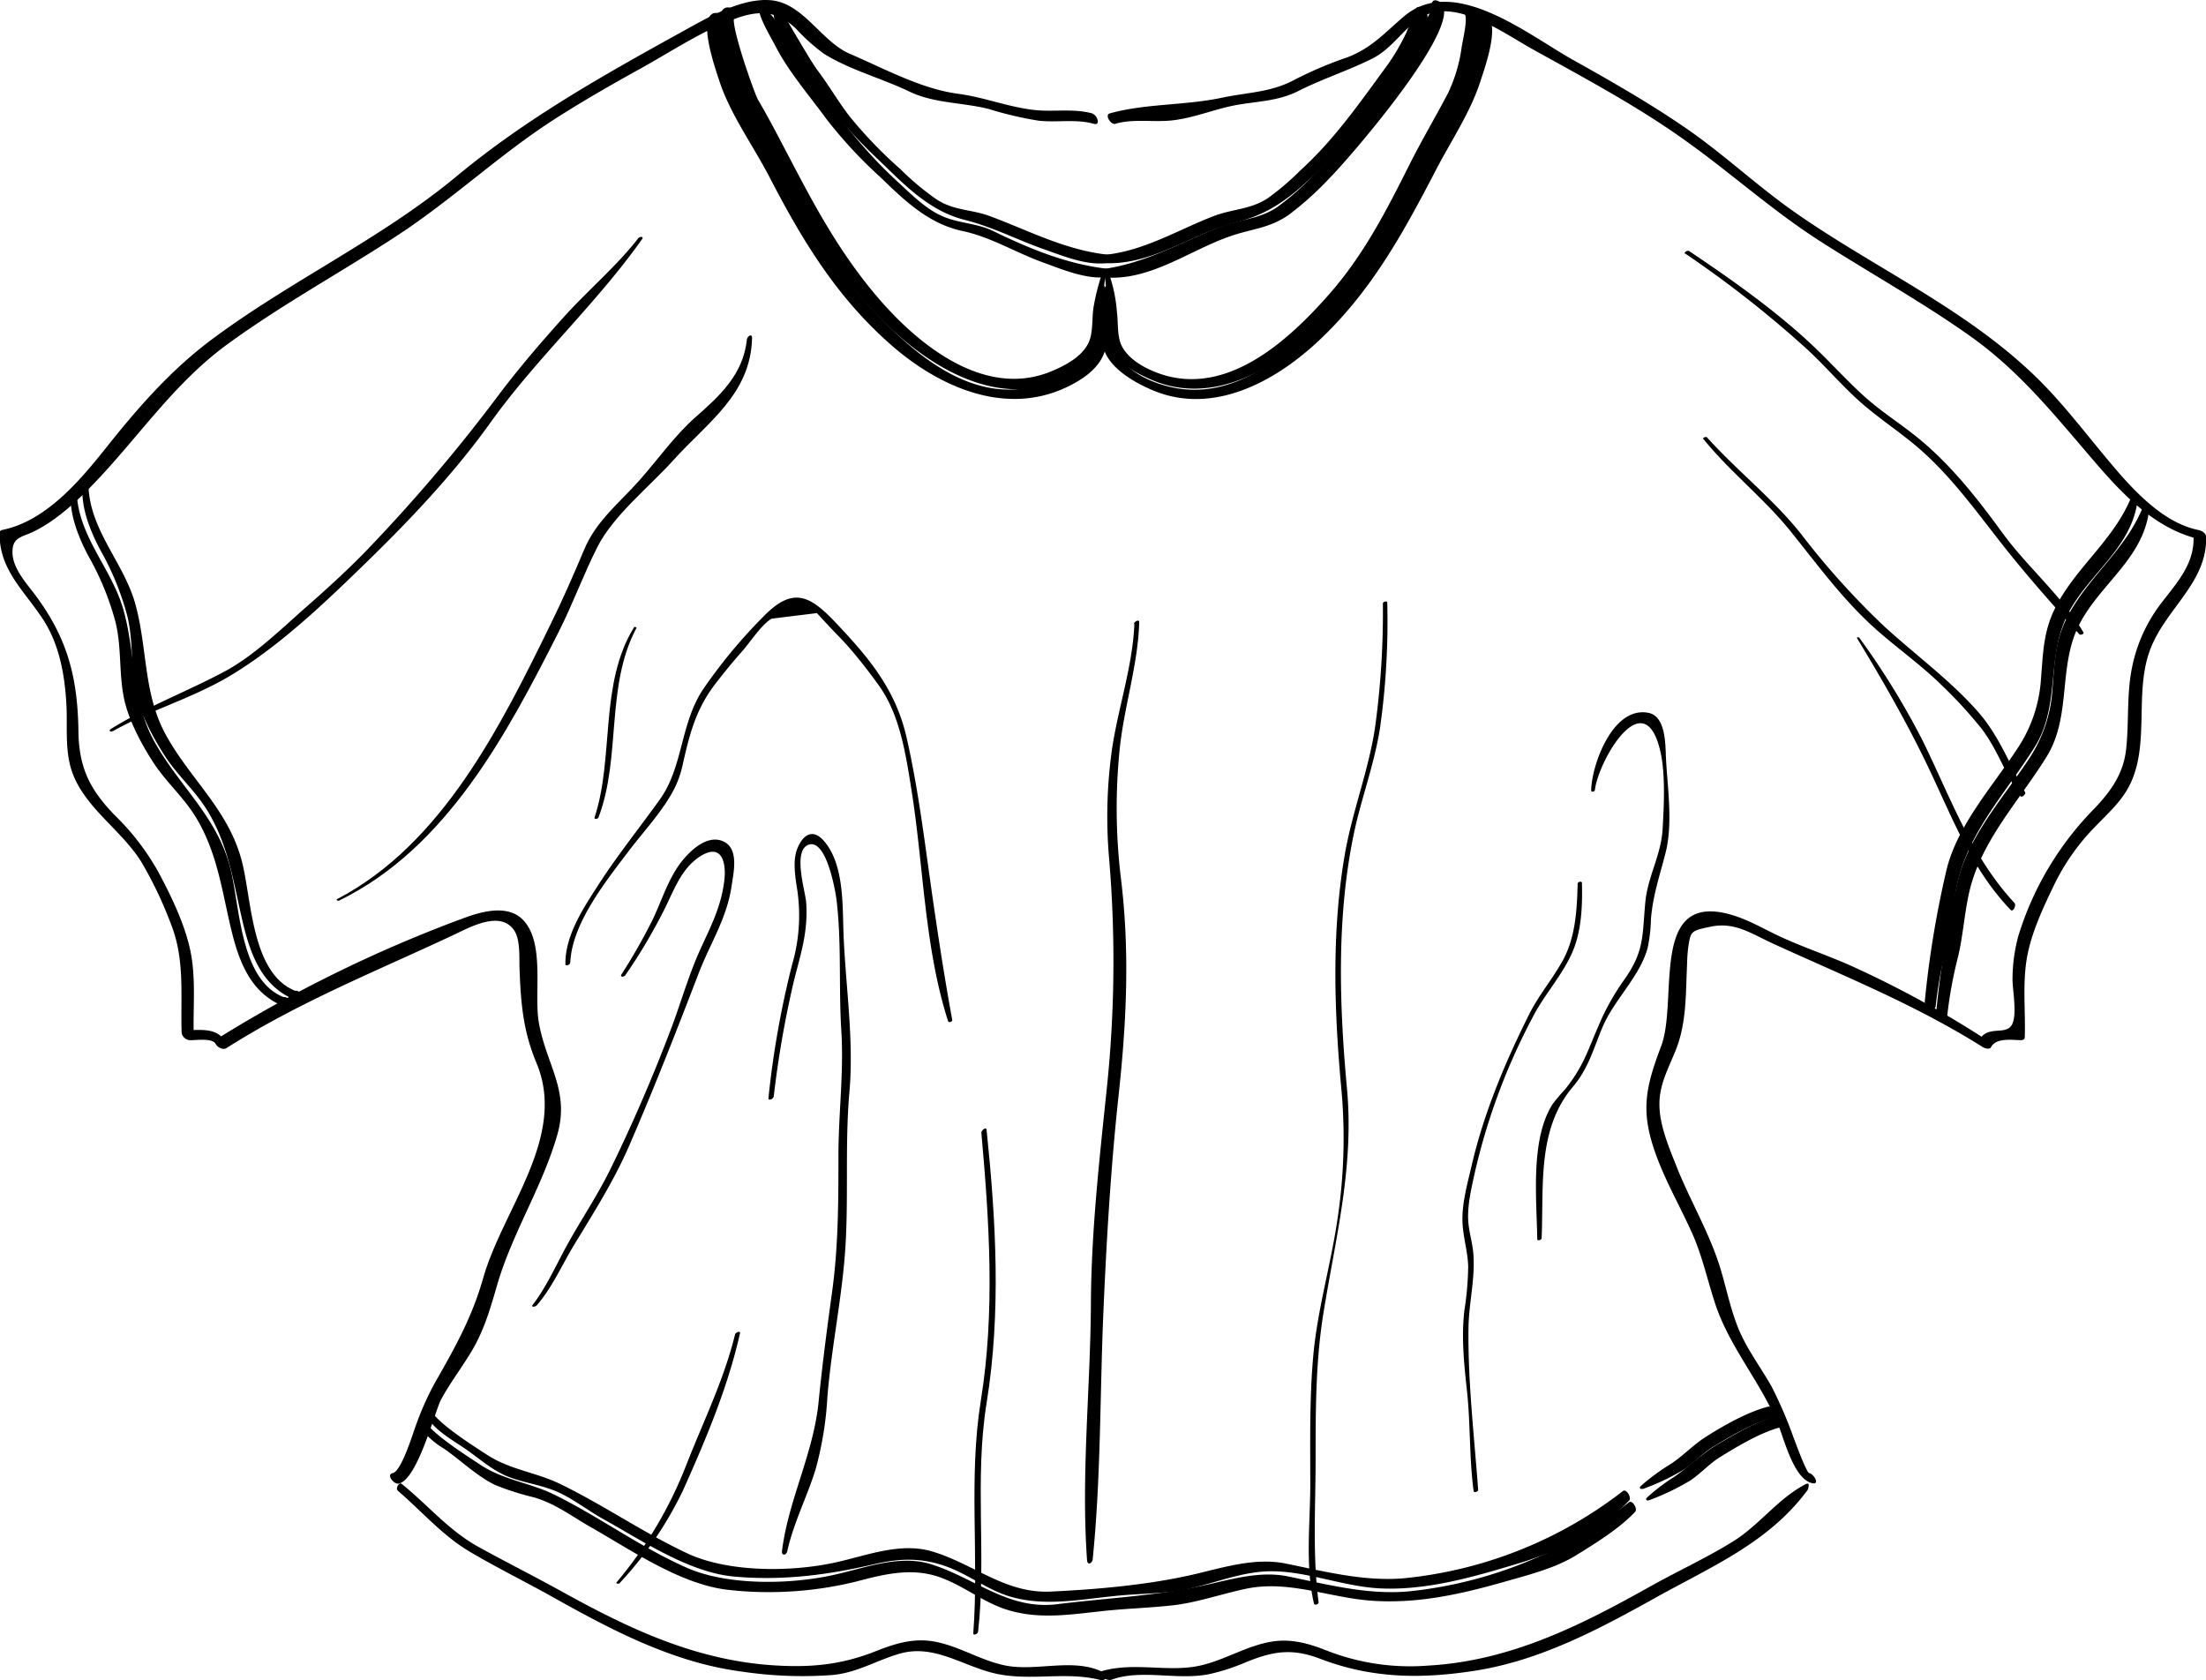 <?xml version="1.0" encoding="UTF-8"?>
<svg xmlns="http://www.w3.org/2000/svg" id="Capa_1" data-name="Capa 1" viewBox="0 0 422 321.47">
  <path d="M258.85,146.51c9.33.68,17.21-5.69,25.88-7.86,8-2,12.48-6.9,18.31-12.49,2.54-2.44,23.22-26.19,16.83-28.54-.26-.1-.68-.18-.89.09l-.1.12c-.61.79.89,2.37,1.68,1.73-.72-.89-1.28-1.06-1.68-.5s-.56,1-.85,1.45a7.33,7.33,0,0,0-.95,1.82,40.38,40.38,0,0,1-4.17,7c-5.14,7-9.73,13.62-16.25,19.56a49.35,49.35,0,0,1-6.2,5.27c-3.35,2.17-6.77,2-10.36,3.41-6.93,2.67-13.37,6.72-21,7.4-.55.05-.87,1.54-.25,1.59Z" transform="translate(-48 -96.2)"></path>
  <path d="M259.24,151.27c-.39,3.26-1,8.23-.17,11.42,1.06,3.94,5.89,6.65,9.32,8.12,11.4,4.89,23.18-1.38,31.56-9.13,10.25-9.49,16.45-20.86,22.76-33,2.86-5.5,6.64-11.11,8.51-17,.82-2.58,4.11-11.52.72-12.9-1.05-.43-2.94.65-1.37,1.42,1,.48-3.29,14.22-3.69,15-2.35,4.46-5,8.87-7.32,13.41-4.48,8.64-8.63,16.94-15,24.39-7.52,8.74-18.4,19.48-31.08,17.53-4.85-.75-11.18-3.44-12.34-8.55a60.36,60.36,0,0,1-.92-11c0-.46-.9,0-.94.34Z" transform="translate(-48 -96.2)"></path>
  <path d="M260,144.93c-8.2-.87-15-4.54-22.6-7.37-3.63-1.36-6.87-1-10.31-3.26a52.58,52.58,0,0,1-6.88-5.77,84.72,84.72,0,0,1-9.7-10.08c-2.21-2.88-4-6-6.2-8.91-1-1.28-6.13-10.08-6.09-10.09,1-.28-.58-2.19-1.55-1.87-2.32.78,2,7.79,2.79,9a102.86,102.86,0,0,0,15.61,19.26c5.34,5,10.13,10.57,17.49,12.43,5.39,1.36,10,3.81,15.24,5.65,3.58,1.25,8.14,3.15,12,2.58.53-.08.88-1.51.24-1.58Z" transform="translate(-48 -96.2)"></path>
  <path d="M259,149.24c9,.9,16.7-5.34,24.79-8,4-1.32,7.21-1.44,10.83-4A61.62,61.62,0,0,0,302.6,130C305.8,126.81,330,99,323,96.35c-.26-.1-.69-.17-.89.09l-.11.14c-.6.79.89,2.39,1.68,1.73-.72-.82-1.28-1-1.66-.41s-.59,1-.89,1.56c-.83.9-1.07,2.42-1.54,3.48-1.27,2.9-3.26,5-4.92,7.67a99.36,99.36,0,0,1-15.5,19.21,50.51,50.51,0,0,1-7,6.11c-3.47,2.27-7.18,2.24-10.87,3.71-7.4,2.93-14,6.83-22.06,8-.53.08-.88,1.52-.25,1.59Z" transform="translate(-48 -96.2)"></path>
  <path d="M260.26,147.66c-7.91-.81-15.21-3.83-22.33-7.29-3-1.45-6.29-1.43-9.33-2.67-3.41-1.39-6.14-4.22-8.81-6.66-6.87-6.3-12-13.13-17.22-20.76-1.8-2.65-3.46-4.66-4.73-7.6a11.72,11.72,0,0,0-3.24-4.51c.59.49,1.75.13,1.16-.73-1.78-2.58-2.84-.53-2.51,1,.4,1.92,2.25,4.94,3.21,6.8,2.45,4.72,6.5,9.44,9.66,13.76a86.49,86.49,0,0,0,10.19,11c4.67,4.5,9.25,9,15.8,10.39,5.48,1.17,10.08,4.08,15.36,6,3.82,1.38,8.47,3.37,12.55,2.8.53-.07.88-1.52.24-1.58Z" transform="translate(-48 -96.2)"></path>
  <path d="M258.37,151.27a50.94,50.94,0,0,1-1,10.23c-1.09,4.36-6.12,6.85-10.11,8.19-13.57,4.55-25.65-6.78-33.92-16-6.9-7.7-11.33-16.48-16.19-25.5-2.34-4.34-4.85-8.67-7.07-13-.6-1.17-4.9-14.43-3.83-14.87,1.57-.64-.77-2-1.83-1.56-2.86,1.27.42,10.56,1.18,12.9,2.16,6.56,6.52,12.43,9.68,18.57,6.22,12,12.83,22.91,23.23,32,9,7.87,21.48,13.53,33.17,8.21,3.28-1.5,6.84-3.81,7.77-7.41.83-3.21.35-8.76-.18-12.07-.08-.46-.93,0-.94.34Z" transform="translate(-48 -96.2)"></path>
  <path d="M259.39,149.49c.65,3.95-.23,8.65.86,12.5,1,3.52,5.19,5.67,8.35,7,11.07,4.56,22.32-1.59,30.36-9.15,9.16-8.6,15.55-19,20.85-30.19,2.73-5.79,6.55-11.26,8.85-17.19,1.06-2.7,4.25-11.75,2.14-14.15-.65-.73-3.53-.81-2.63.48.67.95-.35,5.11-.54,6.3a29.74,29.74,0,0,1-2.59,8.85c-2.4,4.6-5.09,9.11-7.44,13.81-4.44,8.84-8.72,17.21-15.32,24.72-7.75,8.82-19.45,19.59-32.26,15.28-2.94-1-6.45-2.9-7.62-5.79-.69-1.74-.49-4.26-.74-6.1a28.4,28.4,0,0,0-1.34-6.78c-.18-.45-1,0-.93.44Z" transform="translate(-48 -96.2)"></path>
  <path d="M258.54,149.39a42,42,0,0,0-1.35,5.6c-.32,1.95-.08,4.57-.8,6.41-1.13,2.87-4.39,4.63-7.21,5.81-12.64,5.28-25.23-4.78-33.07-13.88-6.94-8.06-11.69-16.61-16.59-26-2.12-4-4.2-8.12-6.49-12-.68-1.13-5.78-15.51-4.44-16.06,1.57-.65-.78-2-1.83-1.57-2.58,1.17,0,8.45.57,10.73,1.7,6.39,5.5,12.2,8.63,18,2.76,5.1,4.94,10.25,8.06,15.17a96.13,96.13,0,0,0,11.69,14.76c7.35,7.76,18.57,15.76,29.91,14.08,4-.6,11.14-3,12.87-7.1s0-9.9,1-14.21c.12-.54-.83-.1-.94.24Z" transform="translate(-48 -96.2)"></path>
  <path d="M353.09,247.42c.54-5.43,9.4-21,12.53-7.49,1,4.37.69,10.43.43,14.89-.29,5-2.84,9.06-3.3,13.93-.62,6.41-.09,9.41-4.2,15.1a45.81,45.81,0,0,0-4.83,8.76c-2.11,4.87-2.82,7.57-6.33,12a33.36,33.36,0,0,0-2.42,2.87c-4.26,6.77-3,18.16-2.9,25.78,0,.4.83.16.84-.18.42-10.14-.89-20.86,6-29,2.93-3.43,3.92-7.28,5.63-11.34,2.24-5.32,7.07-9.59,8.63-15.12a29.32,29.32,0,0,0,.65-5.6c.38-4.61,1.7-8.35,2.8-12.68,1.43-5.64.36-12.42.07-18.18-.12-2.52,0-7.93-3.35-8.59-6.85-1.35-10.91,10.07-10.95,14.91,0,.28.64.2.66-.07Z" transform="translate(-48 -96.2)"></path>
  <path d="M349.8,265.15c-.12,5.12-.41,10.57-3,15.07-2,3.54-4.49,6.44-6.31,10.09-4.6,9.2-8.67,18.89-11,29-.8,3.41-1.86,7.18-1.72,10.71.11,2.86,1,5.53,1.09,8.44a58.4,58.4,0,0,1-.73,8.44c-.6,5.19-.06,10.26.5,15.41.69,6.38.41,12.76,1.27,19.13.06.42.89.12.87-.23-.76-10.23-2-20.88-1.85-31.1.08-4.75,1.3-9.24.93-14.05-.18-2.28-.93-4.41-1-6.7-.09-3.09.74-6.35,1.4-9.37a121.3,121.3,0,0,1,11.11-29.5c2.24-4.25,5.64-7.88,7.52-12.34,1.68-4,1.85-8.83,1.74-13.05,0-.38-.77-.23-.78.08Z" transform="translate(-48 -96.2)"></path>
  <path d="M312.54,211.6a161.1,161.1,0,0,1-1.53,24c-1.27,8.18-4.37,16-5.77,24.16-2.56,14.92-2,30.25-.6,45.25a103,103,0,0,1-.75,24.18c-1.27,8.9-3.87,17.44-4.67,26.43-.73,8.17-.57,16.34-.57,24.53,0,7.45-1,15.51.71,22.83.1.42.93.1.88-.26-1.18-9-.57-18.29-.57-27.37,0-9.28,0-18.64,1.48-27.83,2.36-14.67,5.9-28.05,4.52-43.07-1.48-16.1-2-32.63,1.27-48.55,1.44-6.94,4-13.54,5.07-20.57a145.38,145.38,0,0,0,1.37-23.86c0-.4-.84-.16-.84.18Z" transform="translate(-48 -96.2)"></path>
  <path d="M265,215.54c-.31,8.08-3.13,16.13-4.3,24.14a92.72,92.72,0,0,0-.51,21,233.87,233.87,0,0,1-.5,44.11c-1.41,13.47-2.93,27.11-3,40.66-.08,16.35-1.91,32.86-.74,49.23.08,1.05,1,.62,1.08-.2,1.55-15.33,1.38-30.82,2-46.18.6-14.22,1.42-28.36,2.95-42.52,1.52-14,2.16-27.4.47-41.37a111.6,111.6,0,0,1-.27-24.78c.82-8.16,3.53-16.26,3.75-24.44,0-.58-1-.06-1,.36Z" transform="translate(-48 -96.2)"></path>
  <path d="M235.1,408.43c1.63-14.57-.72-29.23,1.63-43.81,2.8-17.28,1.8-34.89,0-52.28-.06-.64-1,.08-1,.55,1.53,17.08,2.64,34.29-.1,51.26-2.39,14.79-.32,29.71-1.45,44.57,0,.41.85.07.89-.29Z" transform="translate(-48 -96.2)"></path>
  <path d="M196,306.08a194.8,194.8,0,0,1,3.85-22.14c1.35-5.37,2.78-9.53,2.36-15.16-.15-2.08-2.67-10,.54-11,3.46-1.06,5.14,9.42,5.27,10.53,1,8.23.4,16.78.92,25.05.5,8-.52,15.65-.55,23.61,0,8.72,0,17.19-1.14,25.85-1,7.23-1.94,14.36-2.66,21.62-1,9.91-5.79,18.72-7,28.51-.11.88.8.84,1,.06,1.17-5.37,3.77-10.39,5.4-15.61a65.43,65.43,0,0,0,2.29-14c.73-8.85,2.52-17.57,3.28-26.41.9-10.6,0-21.26.93-31.88.89-9.9-.72-20.19-1.12-30.11-.23-5.42.2-13.6-3.9-18.08-2.24-2.44-4.17-.67-5.08,2-.67,2-.31,4.68,0,6.75a33.55,33.55,0,0,1-.87,15.1A177.1,177.1,0,0,0,195,306.3c-.06.53.88.17.93-.22Z" transform="translate(-48 -96.2)"></path>
  <path d="M150.61,346c3-3.39,5-8.05,7.38-11.91,3.73-6.13,7.47-12.05,10.35-18.66,4.73-10.9,9-21.81,13.3-33,2.17-5.69,5.39-10.48,6.3-16.67.36-2.48,1.45-7-1.35-8.48-3.23-1.73-6.81,1.85-8.51,4.15-2.37,3.22-3.58,7.31-5.32,10.88a110,110,0,0,1-5.87,10.29c-.36.57.48.54.73.17a104.64,104.64,0,0,0,7.83-13.32c1.6-3.33,3-7,6.17-9.21,4.46-3.07,5.37.95,4.93,4.47-.64,5.16-2.64,8.79-4.72,13.42-2.16,4.82-3.61,10-5.47,14.92-3.43,9.06-7.28,18-11.54,26.71-2.56,5.24-5.83,10-8.6,15.11-1.94,3.59-3.84,7.76-6.35,11-.33.43.53.34.74.1Z" transform="translate(-48 -96.2)"></path>
  <path d="M157.09,280.41c.28-7.49,6.77-15.57,11.12-21.32,2.89-3.82,6.47-7.59,8.7-11.84a19.54,19.54,0,0,0,1.74-5c1.31-5.79,2.51-10.43,6.19-15.22,1.54-2,3.31-4.19,5-6.08s3.87-5.34,5.79-6.4l8.64-1.06,2.4,2.59c1.34,1.43,2.75,2.81,4,4.28,1.89,2.18,3.69,4.54,5.4,6.9,4.11,5.67,5.22,13.34,6.3,20.13,2.33,14.62,2.46,30,7,44.18.11.33.85.09.79-.25-1.81-9.89-3.24-19.6-4.62-29.54-1.13-8.2-2.26-16.31-4.09-24.4-2.07-9.11-7-15.09-13.31-21.77-5.16-5.5-8.38-7.36-14.17-1.39a99.64,99.64,0,0,0-11.48,13.86c-4.37,6.58-3.79,14.77-8.22,21-3.89,5.45-8.11,10.66-11.74,16.3-2.91,4.51-6.44,9.75-6.37,15.29,0,.41.85.14.86-.21Z" transform="translate(-48 -96.2)"></path>
  <path d="M166.59,399a70.86,70.86,0,0,0,12.08-17.71c4.32-9.64,8.58-19.7,10.89-30.05.11-.51-.85-.13-.94.22-2.13,8.68-6,16.52-9.25,24.78A79.34,79.34,0,0,1,166,398.85c-.3.35.4.41.6.19Z" transform="translate(-48 -96.2)"></path>
  <path d="M112.88,268.48c20.58-10.05,32.08-31.84,42-51.41,2.71-5.35,4.74-11,7.45-16.33,3.08-6,9.88-11.41,14.44-16.46,6.64-7.37,14.81-12.61,15.1-23.42,0-1-1-.27-1,.34-.71,6.66-5.19,10.73-9.84,14.82-3.91,3.44-7.18,8.08-10.65,12-3.88,4.39-8.34,7.81-10.64,13.34-2,4.77-4.05,9.44-6.33,14.09-9.57,19.53-20.72,42.17-40.86,52.72-.39.21.12.44.38.32Z" transform="translate(-48 -96.2)"></path>
  <path d="M169.25,216.26c-6.64,10.84-3.73,24.84-7.51,36.32-.14.41.64.32.75,0,4.38-11.49,1.31-25.05,7.25-36.22.11-.21-.38-.3-.49-.13Z" transform="translate(-48 -96.2)"></path>
  <path d="M69.55,236.1c7.2-4.07,15.38-6.36,22.52-10.65,9.51-5.7,18.2-14.06,26.11-21.76,8.4-8.18,16.74-17,23.55-26.52,8.87-12.43,20.3-22.78,29.1-35.22.39-.56-.47-.52-.73-.17-4.13,5.31-9.58,9.91-14.11,14.92-4.23,4.69-8.26,9.37-12.1,14.4a318,318,0,0,1-26.35,31c-3.55,3.6-7.28,7-11.06,10.31-4.7,4.13-9.88,9.22-15.41,12.19-7.19,3.87-15,6.77-21.89,11.08-.48.29,0,.61.37.39Z" transform="translate(-48 -96.2)"></path>
  <path d="M370.36,144.7A207.66,207.66,0,0,1,393.67,163c3.26,3,6.15,6.38,9.42,9.4s6.86,5.42,10.33,8.19c7,5.58,12.08,12.73,17.53,19.67,4.72,6,9.71,11.62,14.84,17.29.19.21.94-.07.77-.36-4.12-7-10.79-12.55-15.57-19.13s-9.84-13-16.16-18.14c-3.36-2.73-7-5-10.22-7.91s-6.17-6.18-9.34-9.22c-7.13-6.84-15.95-13.07-24.16-18.57-.31-.2-1.09.3-.75.53Z" transform="translate(-48 -96.2)"></path>
  <path d="M373.9,180.24c5.1,6.29,11.58,11.32,16.64,17.61,4.77,5.93,9.15,11.92,14.67,17.21,4.54,4.35,9.79,7.86,14.24,12.24a83.42,83.42,0,0,1,7.64,8.33c3.06,4,4.57,8.84,7.41,12.88.25.37,1.1-.38.9-.74-3-5.38-5-10.92-9.22-15.64-5.37-6-11.71-10.61-17.62-16a148.54,148.54,0,0,1-16-17.75c-5.37-6.76-12.22-12.07-18-18.49-.21-.24-.95.07-.72.36Z" transform="translate(-48 -96.2)"></path>
  <path d="M403.25,218.3c4.85,8,9.52,16.1,13.56,24.55,4.63,9.68,8.27,19.54,15.82,27.42.48.49,1.14-.89.73-1.33-8.3-8.92-12.3-20.36-17.6-31.12a147.32,147.32,0,0,0-12.08-19.61c-.1-.15-.56-.13-.43.09Z" transform="translate(-48 -96.2)"></path>
  <path d="M458.05,192.89c-3.34,8.66-11,13.87-14.9,22-2.1,4.37-2.14,8.52-2.53,13.22a27,27,0,0,1-4.57,13.39c-4.85,7.37-11.78,15-13.66,23.8a194.76,194.76,0,0,0-4,24.51c-.07.92,1.94,2.14,2.1.84a79.71,79.71,0,0,1,1.91-10.74c1.29-4.93,1.37-10.17,2.83-15,2.7-8.88,9.45-16.15,14.26-23.91,4.91-7.94,2.08-17.37,6.37-25.53,4.1-7.79,12.33-12.59,13.29-22,.08-.72-.66-1.71-1.07-.65Z" transform="translate(-48 -96.2)"></path>
  <path d="M455.86,190.9c-3.34,8.67-11,13.87-14.9,22-2.1,4.37-2.14,8.52-2.53,13.22a27,27,0,0,1-4.58,13.39c-4.84,7.37-11.77,14.95-13.65,23.8a191.2,191.2,0,0,0-4,24.51c-.08.92,1.94,2.14,2.09.85a81.2,81.2,0,0,1,1.92-10.75c1.28-4.93,1.36-10.17,2.83-15,2.69-8.88,9.44-16.15,14.25-23.91,4.91-7.94,2.08-17.37,6.38-25.53,4.1-7.79,12.33-12.59,13.29-21.95.07-.72-.66-1.71-1.07-.65Z" transform="translate(-48 -96.2)"></path>
  <path d="M61.52,190.34c-.26,4.23,1.4,8.42,3.34,12.14a53.33,53.33,0,0,1,5.25,12.78c1.18,4.86.61,9.71,1.61,14.53.86,4.18,3.39,8.9,5.69,12.4,2.42,3.68,5.76,6.57,8.07,10.38,3.59,5.93,4.69,12.17,6.16,18.87,1.58,7.14,3.51,14.89,11.37,17.54,1.27.43,1.08-.91.41-1.5l-.19-.16c-1.15-1-2.09.14-1,1.16l.21.18c.13-.5.27-1,.41-1.49-9-2.89-8.88-17.49-10.82-25-2.54-9.78-9.69-15.49-14.44-24-4.43-7.9-3.58-16.55-5.92-25.11-2.18-8-8.62-14-9-22.61,0-.9-1.07-1.24-1.14-.16Z" transform="translate(-48 -96.2)"></path>
  <path d="M63.77,189.14c-.26,4.23,1.4,8.42,3.35,12.15a53.47,53.47,0,0,1,5.24,12.77c1.18,4.86.62,9.71,1.61,14.53.87,4.19,3.39,8.9,5.69,12.41,2.42,3.67,5.76,6.56,8.07,10.37,3.59,5.94,4.69,12.17,6.17,18.87,1.57,7.14,3.5,14.89,11.36,17.54,1.27.43,1.08-.91.41-1.49l-.19-.17c-1.15-1-2.09.14-1,1.16l.2.19c.14-.5.27-1,.41-1.5-9-2.89-8.87-17.49-10.82-25-2.54-9.78-9.69-15.49-14.44-24-4.43-7.9-3.58-16.56-5.91-25.11-2.19-8-8.63-14-9-22.62,0-.9-1.07-1.24-1.14-.16Z" transform="translate(-48 -96.2)"></path>
  <path d="M128.42,369.34a15.78,15.78,0,0,0,4.52,4c3.19,2.21,6.25,5.24,9.77,6.94a51,51,0,0,0,7.46,2.38c4.17,1.24,7.17,3.61,10.89,5.72,7.87,4.47,17.32,11.07,26.52,12a70,70,0,0,0,24.1-1.59c5.21-1.37,10.36-2.71,15.67-1,4.65,1.52,8.46,4.79,13.06,6.29,6.39,2.08,12.65.93,19.18.26,4.15-.42,8.34-.55,12.47-1,4.74-.48,9.61-2.22,14.3-3.2,8.26-1.72,15.91,1.75,24.22,2.3,8.84.59,17.12-1.32,25.62-3.75,4.47-1.28,9.39-2.52,13.38-5,3.65-2.26,8.3-5.13,11.23-8.28.51-.55-.54-2.32-1.2-1.81a81.68,81.68,0,0,1-41.08,16.93c-8.2,1-16.18-1.12-24.14-2.75-5.32-1.09-10.64.51-15.9,1.67-9.33,2.07-18.7,2.45-28.22,3.64-9.37,1.18-15.73-5-24.19-7.65-6.05-1.88-12.5.7-18.37,2-8.34,1.91-20.41,2.15-28.26-1.29-8.89-3.9-16.77-9.77-25.38-14-4.69-2.31-9.72-2.78-14.21-5.75-2.89-1.9-8.87-5.72-10.59-8.28-.7-1-1.32.42-.85,1.13Z" transform="translate(-48 -96.2)"></path>
  <path d="M363.41,383.23a46.61,46.61,0,0,0,8-3.84c2-1.36,3.58-3.17,5.66-4.46,3.43-2.11,8-4.87,11.95-5.79l-1.62-1.48c0,.34,0,.69.05,1s.11.77.5.69l1.07-.24c1-.21-.35-2.19-1.29-1.95-3.72.93-7.73,3.36-11.05,5.29-3.08,1.8-5.58,4.35-8.5,6.34a36.33,36.33,0,0,0-5.11,3.9c-.36.34-.09.7.35.51Z" transform="translate(-48 -96.2)"></path>
  <path d="M129.81,367.51c1.86,2.74,5.28,4.46,7.87,6.33s4.83,3.83,7.71,4.93c3.18,1.21,6.63,1.57,9.71,3.05,2.9,1.39,5.48,3.41,8.32,5,7.49,4.14,16.44,10.27,25.15,11,9.16.8,17.78-.31,26.6-2.37,4.83-1.12,8.9-1.31,13.7.37,4.45,1.57,8.12,4.64,12.66,5.9,6.79,1.89,13.7.34,20.59-.28,3.27-.3,6.62-.37,9.87-.72,6.24-.66,12.38-3.78,18.73-3.92,7.11-.16,14.32,3,21.55,3.28,8.85.37,17.92-2.28,26.3-4.82,7.46-2.25,15.68-6.27,21.08-12,.52-.55-.53-2.32-1.19-1.81A81.4,81.4,0,0,1,317.82,398c-8.09,1-16-1.09-23.86-2.68-5.54-1.13-11.23.54-16.69,1.86-8.94,2.17-19,3.06-28.29,3.5-8.68.41-14.73-5.33-22.71-7.69-6.17-1.82-12.71.89-18.69,2.17-8.39,1.8-20.33,1.86-28.12-1.8-8.37-3.93-16.05-9.26-24.28-13.26-4.63-2.25-9.61-2.71-14.05-5.61-2.95-1.92-8.81-5.64-10.59-8.25-.59-.86-1.11.74-.73,1.3Z" transform="translate(-48 -96.2)"></path>
  <path d="M362.22,381.07a44.7,44.7,0,0,0,7.91-3.74c2-1.33,3.54-3.09,5.6-4.35,3.39-2.07,7.93-4.76,11.81-5.65l-1.61-1.49.05,1c0,.28.11.77.5.68l1.06-.22c1-.21-.34-2.19-1.28-2-3.94,1-8.49,3.59-11.91,5.76-2.42,1.53-4.36,3.64-6.74,5.21a40,40,0,0,0-5.74,4.22c-.36.34-.08.69.35.51Z" transform="translate(-48 -96.2)"></path>
  <path d="M261.42,119.86c3.58-1,7.32-.21,11-.65,3.95-.48,7.61-2,11.48-2.8,4.32-.86,8.42-.76,12.43-2.78,4.66-2.36,9.64-3.93,14.28-6.27,3.9-2,5.94-5.92,9.61-8,6.31-3.55,15.55,3.26,21,6.28,10.06,5.58,20.24,11,29.59,17.74,8.58,6.16,16.35,13.17,25.27,18.9,9.59,6.15,19.59,11.67,28.88,18.27,10,7.11,16.84,16.06,24.79,25.2,5.15,5.92,11.39,12,19.31,13.66l-1.49-1.34c.53,5.6-2.78,9.17-6,13.35a29.74,29.74,0,0,0-5.66,12.18c-1.13,5.28-.61,10.53-1.18,15.85-.5,4.73-2.85,8-6,11.35a59.65,59.65,0,0,0-14.63,24.46,31.51,31.51,0,0,0-1.11,8.09c-.07,2.07,1.06,7.36-.27,9.12s-4.61-.15-6.11,2.75l1.54,0a197,197,0,0,0-26.21-14.33c-4.38-1.94-8.94-3.46-13.29-5.46-3.09-1.43-6.07-3.23-9.36-4.2-15.94-4.69-10.16,16.26-13.52,25.11-3.08,8.13-4,12.62-.9,21,1.84,5,4.44,9.52,6.63,14.35,2,4.3,3,8.91,4.44,13.4,2.74,8.75,8.91,15.42,12.3,23.86,1.1,2.75,3,10.35,6.49,11,1.43.29.28-1.76-.65-1.95-.53-.11-2.68-6-3-6.84a80.78,80.78,0,0,0-4.16-9.66c-1.84-3.29-4.12-6.34-5.75-9.75-1.84-3.87-2.67-8.08-3.85-12.17-2.09-7.26-6-13.55-8.73-20.54-1.43-3.61-3.14-7.65-3.15-11.59s1.87-7.12,3.23-10.63c2-5.19,1.79-10.64,2.06-16.1a30.88,30.88,0,0,1,.21-3.2c.48-3.19.49-3.22,4.1-4,4.74-1.06,7.85,1.23,12.07,3.17,13.79,6.32,27.29,11.69,40.23,19.85.36.23,1.27.49,1.53,0,1-1.89,4.09-1.36,5.77-1.35.29,0,.68-.15.69-.5.16-4.79-.39-9.71.29-14.47.72-5.05,3.09-10.09,5.3-14.68a42.09,42.09,0,0,1,7.62-10.93c2.47-2.6,5.28-5,6.89-8.28,3.81-7.7.9-17.25,3.72-25.39s11.07-13.06,10.88-22c0-.75-.85-1.22-1.49-1.35-7.08-1.42-13.08-8.31-17.51-13.64-4.87-5.83-9.37-11.85-15-17-13.32-12.36-30.32-20-45.07-30.41-7.07-5-13.35-10.94-20.48-15.84-6.9-4.75-14.18-8.91-21.49-13-8.61-4.79-22.86-16.49-32.42-8.36-3.64,3.09-6.18,6.06-10.84,7.83a75.6,75.6,0,0,0-10,4.24c-4.54,2.49-9.06,2.44-14,3.49-7.05,1.5-14.61,1.08-21.45,3-1,.28.22,2.24,1.11,2Z" transform="translate(-48 -96.2)"></path>
  <path d="M393.55,380.07c-5.32,2.67-8.92,7.84-14,11s-10.69,5.72-15.94,8.67c-13.45,7.53-26.77,14.22-42.44,15.1a43.77,43.77,0,0,1-19.69-3c-3.2-1.25-6.38-2.12-9.84-1.64-5.49.76-10.14,4.23-15.75,4.93s-11.24-.84-16.92.71c-1.64.45.56,2.1,1.72,1.68,5.76-2.08,12.77.25,18.86-1.1a38.69,38.69,0,0,0,6.54-2.12c5.3-2.21,9-2.85,14.44-.77,9.9,3.8,19.44,3.92,30,2.23,12.3-2,23.41-7.91,34.17-13.91s21.63-10.51,29.07-20.58c.16-.22.51-1.55-.2-1.19Z" transform="translate(-48 -96.2)"></path>
  <path d="M257,117.91c-3.6-1-7.27-.28-10.95-.65-5-.51-9.71-2.45-14.71-3.11-7.08-.92-14.14-4.81-20.76-7.65-5.55-2.38-8.94-9.84-15.31-10.27-5.68-.38-12.1,3.46-16.84,6.07-15.07,8.32-29.79,16.58-43.07,27.61-14.52,12.05-31.81,20-46.9,31.27-7.74,5.78-14,12.93-20,20.47-5.12,6.44-11.66,14.27-20.11,15.95a.57.57,0,0,0-.42.49c-.16,7.16,4.84,11.2,8.43,16.8,3,4.72,4,10.33,4.33,15.83.26,4.26-.33,8.72,1,12.85,2.37,7.23,9.88,11.54,13.63,18A76.66,76.66,0,0,1,81,273.78c2.35,6.52,1.52,13.24,1.75,20a1.7,1.7,0,0,0,1.7,1.42c1.09,0,4.21-.45,4.8.71.33.63,1.4,1.23,2.07.8,13.9-8.84,28.63-14.69,43.44-21.65,3.14-1.47,8.82-4.69,11.51-1,1.38,1.9,1,5.57,1.13,7.82.24,6.47.72,11.69,3.23,17.69,5.9,14.12-6.43,27.88-10.2,41.14-2.16,7.6-5.44,13.37-9.31,20.17a54.33,54.33,0,0,0-3.41,7.59c-.65,1.67-2.87,9.22-4.61,9.56-1.26.25.22,2.16,1.15,2,3.62-.72,6.94-13.87,8.11-16.06,1.82-3.39,4.22-6.43,6.14-9.76,2.21-3.85,3.37-7.93,4.6-12.17,2.9-10,8.67-18.79,11.53-28.82,2.38-8.4-2.09-13.28-3.53-21.27-1-5.45,1.09-14.64-2.63-19.3-2.91-3.66-8.26-2.12-11.95-.74A258.63,258.63,0,0,0,89.3,295.08l2.07.8c-1.66-3.21-4.79-2.61-8-2.59l1.7,1.42c-.2-5.52.49-11.25-.67-16.71-1.06-5-3.58-10.24-6-14.78a46.93,46.93,0,0,0-8.39-11c-4.67-4.81-6.81-8.87-7-15.68C62.91,226,61,218.41,54.72,210c-1.68-2.24-4.24-5-4.33-8s1.67-3,3.83-4c4.36-2.09,8.13-5.57,11.46-9,8.82-9.12,15.49-19.41,25.9-27s21.73-13.73,32.47-20.78c10.48-6.86,19.55-15.49,30.09-22.26,5.42-3.48,11-6.66,16.67-9.8,5.85-3.25,11.75-7.21,18.08-9.47,4.53-1.61,7.82-1.36,11.38,2a37.17,37.17,0,0,0,5.28,4.75c4.84,3.07,11.16,4.75,16.33,7.24,4.83,2.34,10.12,2.07,15.26,3.37a69.33,69.33,0,0,0,9.55,2.24c3.5.39,7.15-.37,10.57.6,1.34.38.64-1.67-.24-1.91Z" transform="translate(-48 -96.2)"></path>
  <path d="M124.1,381.39c4.62,3.95,8.54,8.58,13.83,11.7s10.57,5.71,15.79,8.63C165.16,408.13,176.86,414.3,190,416a78.41,78.41,0,0,0,17.25.64c4.68-.43,8.39-2.78,12.81-4.07,6.68-1.94,12.16,2.43,18.49,3.82,6.6,1.44,13.28-.45,19.82,1.17,1.6.4,1.34-1.18.19-1.68-5.64-2.46-12.36.11-18.25-1.06-4.95-1-9.27-4-14.24-4.68-3.69-.49-7,.55-10.42,1.9-6.53,2.61-12.29,3.19-19.32,2.77-14.88-.88-27.61-6.82-40.46-13.92-5.4-3-10.91-5.76-16.31-8.74-5.73-3.16-9.68-8-14.7-12.06-.55-.44-1.22.88-.77,1.26Z" transform="translate(-48 -96.2)"></path>
</svg>
